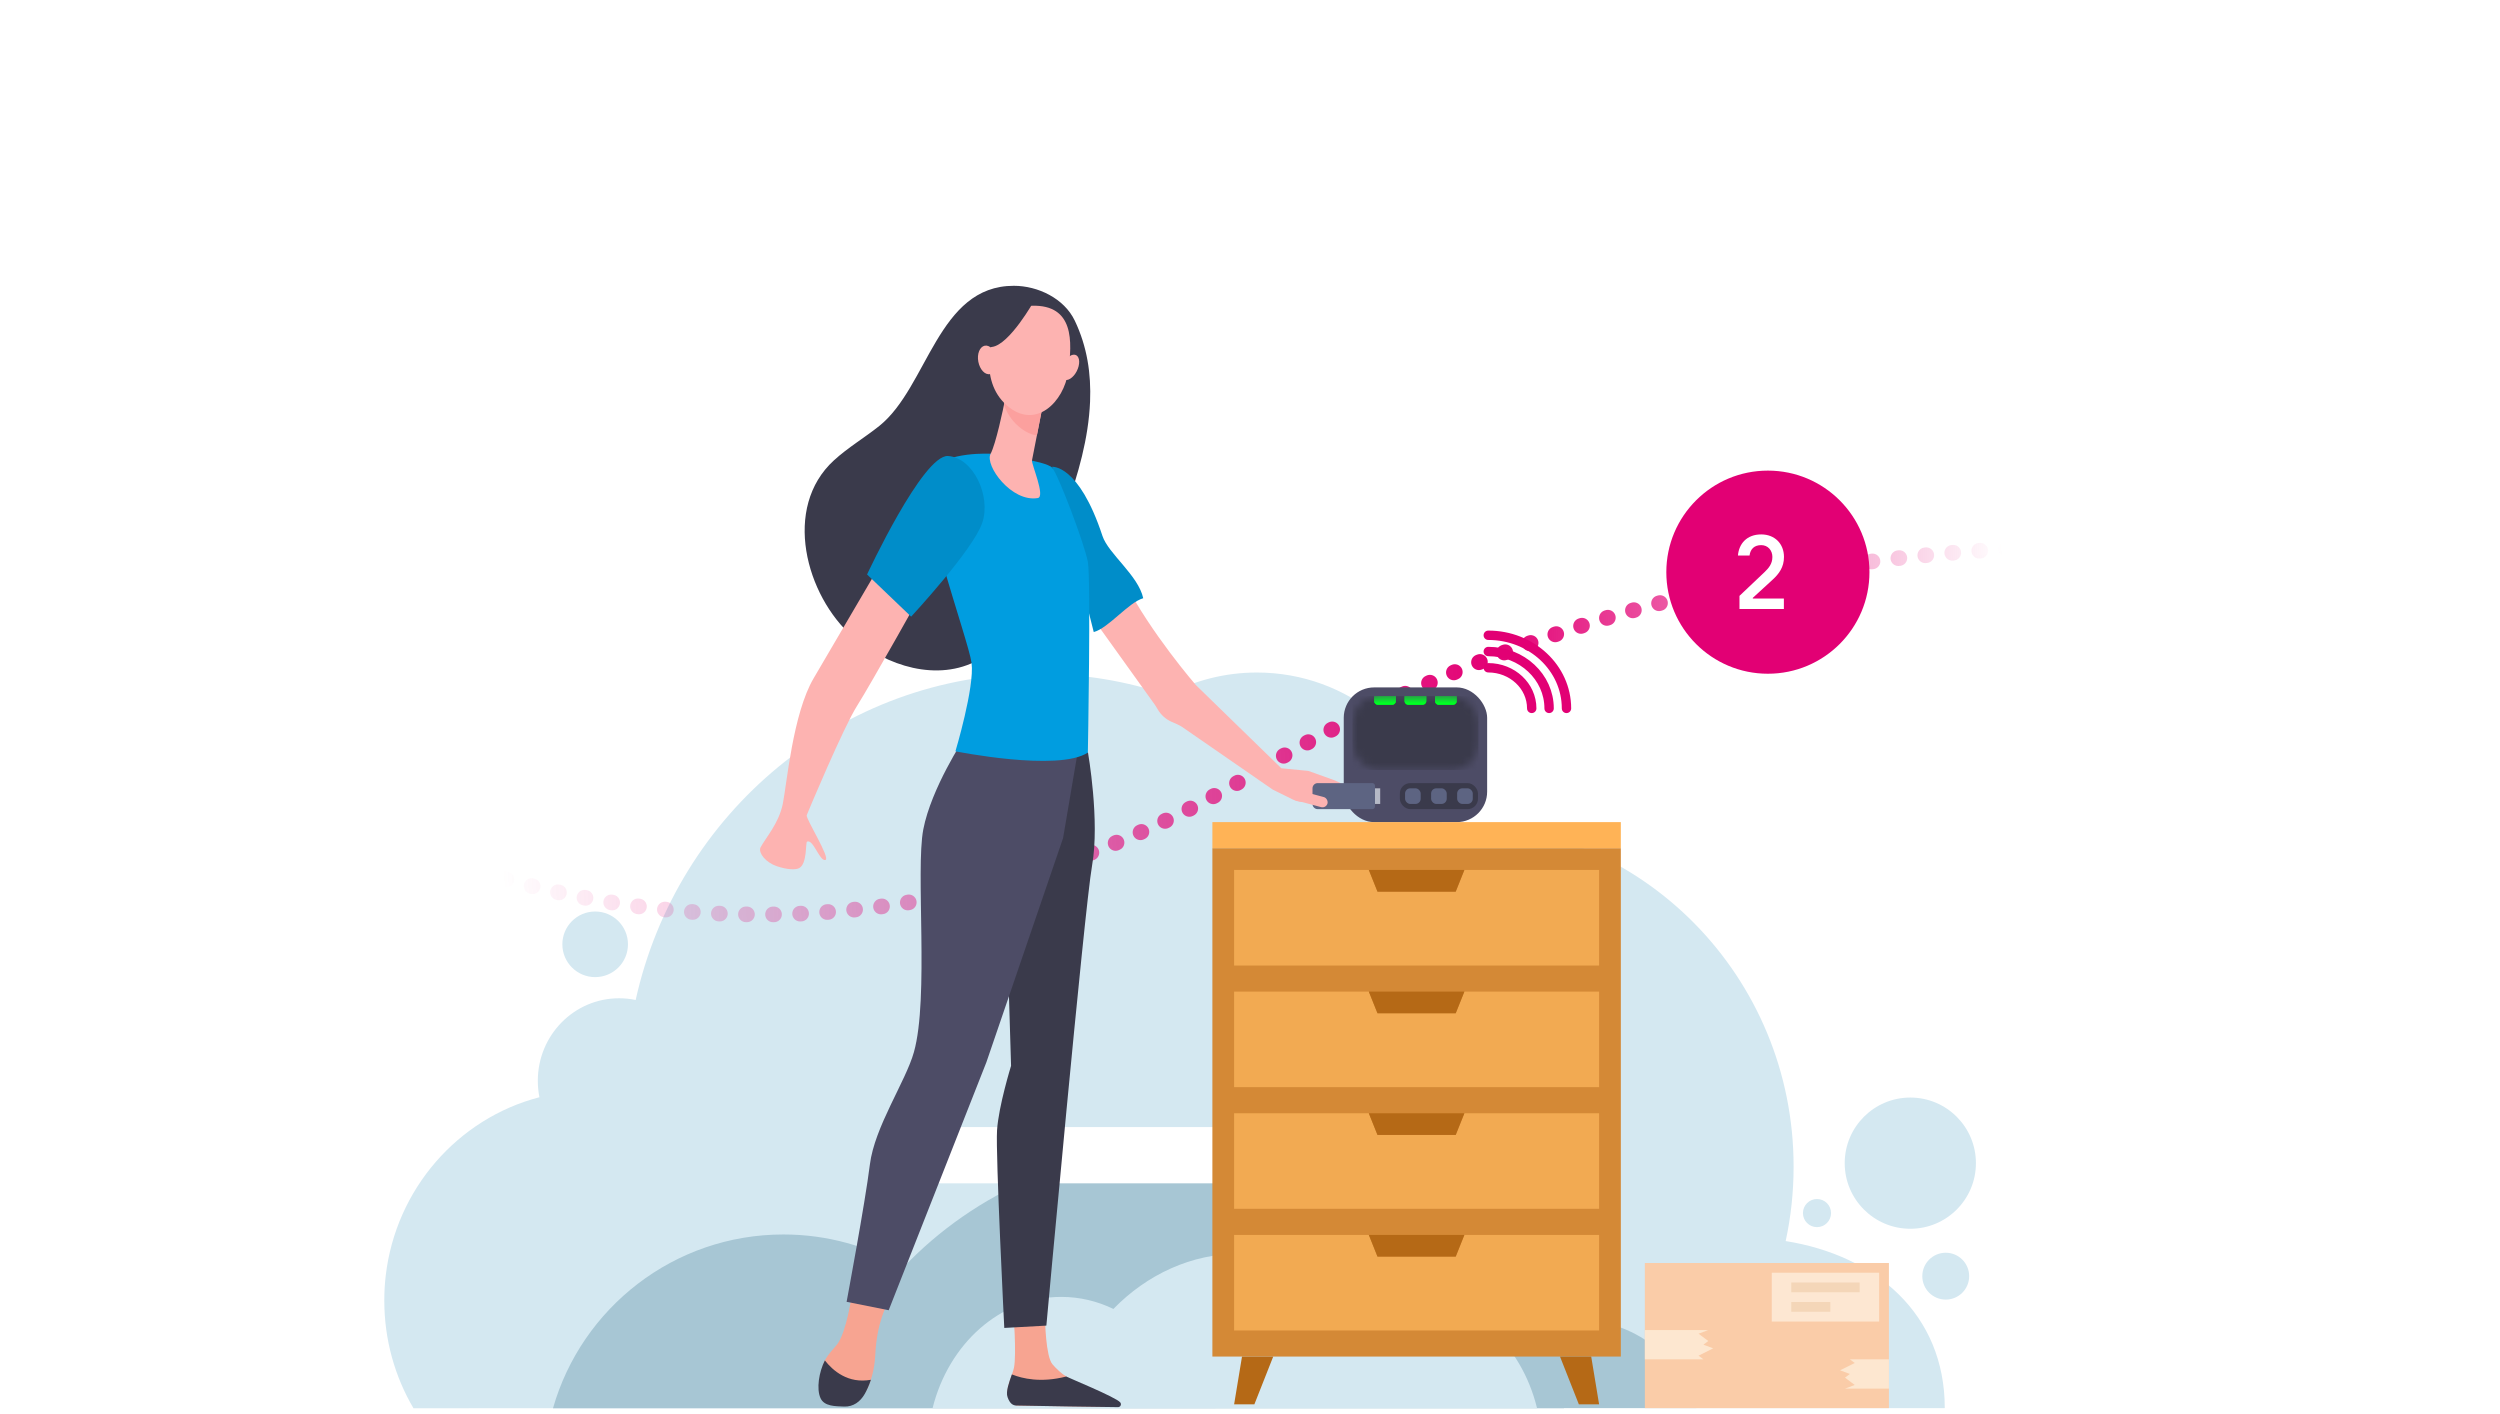<svg width="336" height="190" viewBox="0 0 336 190" fill="none" xmlns="http://www.w3.org/2000/svg">
<g clip-path="url(#clip0_125_1113)">
<path d="M139.444 90.541C145.546 90.541 151.418 91.544 156.907 93.397C160.486 91.477 164.58 90.387 168.928 90.387C181.205 90.387 191.449 99.073 193.824 110.622C194.405 110.6 194.989 110.588 195.575 110.588C220.703 110.588 241.072 131.281 241.06 156.797C241.06 160.231 240.693 163.578 239.994 166.8C252.114 168.727 261.377 176.612 261.377 189.249C261.377 189.249 99.525 189.267 55.57 189.267C53.077 185.029 51.65 180.084 51.65 174.798C51.65 173.665 51.71 172.545 51.842 171.437C53.209 159.793 61.541 150.318 72.498 147.468C72.355 146.749 72.283 146.006 72.283 145.251C72.283 139.125 77.174 134.168 83.192 134.168C83.96 134.168 84.703 134.241 85.434 134.399C90.985 109.297 113.056 90.541 139.444 90.541Z" fill="#D4E8F1"/>
<path d="M265.564 156.329C265.564 161.199 261.617 165.146 256.747 165.146C251.877 165.146 247.929 161.199 247.929 156.329C247.929 151.459 251.877 147.511 256.747 147.511C261.617 147.511 265.564 151.459 265.564 156.329Z" fill="#D4E8F1"/>
<path d="M246.093 163.038C246.093 164.081 245.248 164.927 244.204 164.927C243.161 164.927 242.315 164.081 242.315 163.038C242.315 161.994 243.161 161.148 244.204 161.148C245.248 161.148 246.093 161.994 246.093 163.038Z" fill="#D4E8F1"/>
<circle cx="79.99" cy="126.916" r="4.409" fill="#D4E8F1"/>
<circle cx="261.507" cy="171.517" r="3.149" fill="#D4E8F1"/>
<path d="M121.473 170.271C130.985 160.285 144.827 153.998 160.239 153.998C179.588 153.998 196.462 163.907 205.402 178.605C207.387 177.798 209.566 177.352 211.851 177.352C219.522 177.352 225.993 182.384 227.997 189.244H210.184C210.186 189.252 210.188 189.26 210.191 189.267L74.322 189.267C78.165 175.783 90.577 165.913 105.292 165.913C111.19 165.913 116.718 167.501 121.473 170.271Z" fill="#A7C6D4"/>
<path d="M149.64 175.923C154.142 171.301 160.117 168.483 166.672 168.483C173.083 168.483 178.94 171.179 183.404 175.622C185.337 174.769 187.432 174.303 189.62 174.303C197.671 174.303 204.462 180.62 206.582 189.267H125.336C127.487 180.62 134.419 174.303 142.638 174.303C145.122 174.303 147.488 174.88 149.64 175.923Z" fill="#D4E8F1"/>
<rect x="118.41" y="151.479" width="51.645" height="7.558" rx="3.779" fill="white"/>
<path d="M37.886 105.353C37.886 105.353 98.653 145.85 168.653 103.844C232.817 65.341 299.203 74.45 299.203 74.45" stroke="url(#paint0_linear_125_1113)" stroke-width="2.1" stroke-linecap="round" stroke-dasharray="0.14 3.5"/>
<rect x="192.098" y="171.632" width="25.192" height="7.558" rx="3.779" fill="white"/>
<path d="M146.506 53.974C146.663 50.247 146.113 46.568 144.448 43.092C143.019 40.102 139.484 38.411 136.264 38.411C126.021 38.395 124.718 51.985 118.198 57.23C116.203 58.827 113.973 60.142 112.088 61.864C105.129 68.221 108.27 80.026 114.648 85.631C119.078 89.514 126.053 91.722 131.52 88.684C134.379 87.103 136.547 84.472 138.086 81.592C140.27 77.505 141.683 72.777 143.239 68.409C144.904 63.759 146.302 58.921 146.506 53.974Z" fill="#3A3A4B"/>
<path d="M172.211 103.255L160.712 92.06C160.712 92.06 154.618 85.019 151.192 78.303C149.426 79.36 148.109 81.301 146.339 82.343L155.209 94.714C155.354 94.916 155.476 95.135 155.602 95.349C156.04 96.096 156.702 96.681 157.489 97.025C157.978 97.239 158.483 97.43 158.922 97.733L171.042 106.113L173.799 107.476C175.713 108.422 178.427 106.959 180.307 106.456C180.831 106.315 180.897 105.599 180.408 105.365L179.445 104.904C179.418 104.89 179.389 104.879 179.36 104.871L175.887 103.626C175.851 103.615 175.814 103.608 175.777 103.604L172.211 103.255Z" fill="#FDB3B1"/>
<path d="M148.169 72.026C144.965 62.319 141.399 62.741 141.399 62.741L147 84.95C148.979 84.418 151.671 80.964 153.65 80.4C152.99 77.331 148.955 74.421 148.169 72.026Z" fill="#008DC9"/>
<path d="M114.491 174.029C114.491 174.029 113.768 179.039 112.527 180.667C112.103 181.215 111.349 181.904 110.846 182.875C110.076 184.409 110.501 186.679 111.066 187.932C111.365 188.574 111.05 188.574 111.71 188.777C113.69 189.388 115.81 188.354 116.659 186.444C117.13 185.38 117.538 183.955 117.632 182.17C117.837 177.614 119.25 175.297 119.25 175.297L114.491 174.029Z" fill="#F7A491"/>
<path d="M136.201 176.314C136.201 176.314 136.641 181.966 136.28 183.813C136.091 184.8 135.007 186.819 135.51 187.743C135.997 188.667 136.563 188.902 136.563 188.902L149.381 189.105C150.072 189.121 149.617 188.667 149.051 188.244C148.124 187.571 147.386 187.117 144.448 185.692C144.26 185.598 143.553 185.16 143.302 185.003C142.658 184.612 142.014 184.001 141.464 183.375C140.537 182.342 140.458 177.363 140.458 177.363L136.201 176.314Z" fill="#F7A491"/>
<path d="M146.224 101.132C146.224 101.132 147.842 110.322 146.773 116.334C145.721 122.362 140.631 178.162 140.631 178.162L134.976 178.475C134.976 178.475 133.798 155.162 134.002 151.921C134.206 148.68 135.887 143.248 135.887 143.248L135.321 124.428L142.469 99.722L146.224 101.132Z" fill="#3A3A4B"/>
<path d="M129.603 99.206C129.603 99.206 125.157 105.922 124.089 111.48C123.037 117.038 124.875 134.12 122.832 141.4C121.733 145.345 117.539 151.436 116.91 156.524C116.282 161.613 113.784 174.968 113.784 174.968L119.439 176.095L132.572 142.762L142.877 112.639L145.516 97.123L129.603 99.206Z" fill="#4D4C66"/>
<path d="M133.217 60.988C133.217 60.988 127.326 60.612 124.985 63.164C122.66 65.716 130.153 85.866 130.578 89.107C131.002 92.348 128.41 100.975 128.41 100.975C128.41 100.975 142.249 103.762 146.208 101.147C146.208 101.147 146.632 77.835 146.208 75.517C145.784 73.2 142.249 63.791 141.401 62.851C140.568 61.912 133.217 60.988 133.217 60.988Z" fill="#009DE0"/>
<path d="M135.18 53.097C135.18 53.097 135.148 53.269 135.101 53.567C134.834 54.991 133.829 59.704 133.137 60.988C132.305 62.553 135.965 67.548 139.484 66.937C140.536 66.749 138.604 62.35 138.698 61.88C138.871 60.988 139.123 59.767 139.358 58.514C139.5 57.81 139.641 57.089 139.767 56.416C140.144 54.506 140.442 52.94 140.442 52.94L135.18 53.097Z" fill="#FDB3B1"/>
<path d="M135.085 53.567C135.132 53.269 135.164 53.097 135.164 53.097L140.442 52.972C140.442 52.972 140.128 54.537 139.766 56.447C139.641 57.121 139.499 57.825 139.358 58.53C138.541 58.404 137.693 58.013 136.845 57.262C135.918 56.447 135.305 55.461 134.944 54.428C134.991 54.083 135.054 53.786 135.085 53.567Z" fill="#FCA09E"/>
<path d="M138.713 41.089C138.713 41.089 136.231 40.807 134.676 42.827C133.121 44.846 131.44 51.093 135.305 54.475C139.169 57.873 143.002 54.021 143.567 49.95C144.133 45.88 144.353 40.948 138.713 41.089Z" fill="#FDB3B1"/>
<path d="M144.714 49.888C144.259 50.78 143.473 51.281 142.986 50.999C142.499 50.718 142.468 49.747 142.924 48.855C143.379 47.962 144.165 47.461 144.652 47.743C145.154 48.04 145.17 48.995 144.714 49.888Z" fill="#FDB3B1"/>
<path d="M138.996 40.415C138.996 40.415 135.682 46.349 133.31 46.631C130.938 46.913 130.623 50.059 130.623 50.059C130.623 50.059 131.472 42.795 133.828 41.386C136.169 39.992 138.996 40.415 138.996 40.415Z" fill="#3A3A4B"/>
<path d="M117.051 185.442C113.972 186.005 111.93 184.205 110.862 182.843C110.077 184.377 109.7 186.663 110.281 187.916C110.784 189.027 112.276 188.996 113.438 189.043C114.679 189.09 115.622 188.401 116.235 187.321C116.502 186.835 116.8 186.209 117.051 185.442Z" fill="#3A3A4B"/>
<path d="M143.301 185.003C139.907 185.88 137.41 185.285 135.996 184.721C135.635 185.755 135.148 187.039 135.415 187.774C135.729 188.683 136.169 188.886 136.561 188.902C139.656 188.98 147.903 189.09 150.26 189.121C150.589 189.121 150.778 188.745 150.558 188.479C149.993 187.79 143.568 185.16 143.301 185.003Z" fill="#3A3A4B"/>
<path d="M133.923 48.118C134.111 49.167 133.734 50.138 133.059 50.279C132.383 50.42 131.692 49.668 131.488 48.619C131.284 47.57 131.676 46.599 132.352 46.459C133.027 46.333 133.734 47.069 133.923 48.118Z" fill="#FDB3B1"/>
<path d="M124.543 78.51C124.543 78.51 117.019 91.99 115.196 94.855C113.374 97.72 108.599 109.103 108.426 109.557C108.253 110.011 111.693 115.397 110.924 115.584C110.154 115.772 109.306 112.751 108.473 113.111C108.232 113.217 108.525 116.076 107.408 116.675C106.921 116.936 105.801 116.885 104.425 116.426C102.934 115.929 101.939 114.686 102.188 113.94C102.958 112.516 104.656 110.684 105.206 108.054C105.74 105.423 106.556 95.904 109.353 91.16C112.149 86.416 118.291 75.911 118.291 75.911L124.543 78.51Z" fill="#FDB3B1"/>
<path d="M122.456 82.879C122.456 82.879 130.781 73.907 132.007 70.291C133.248 66.674 130.797 61.508 127.42 61.288C124.042 61.069 116.533 77.211 116.533 77.211L122.456 82.879Z" fill="#008DC9"/>
<rect x="180.6" y="92.388" width="19.272" height="18.104" rx="4.088" fill="#4D4C66"/>
<mask id="mask0_125_1113" style="mask-type:alpha" maskUnits="userSpaceOnUse" x="181" y="93" width="18" height="11">
<rect x="181.767" y="93.556" width="16.936" height="9.928" rx="3.504" fill="#343739"/>
</mask>
<g mask="url(#mask0_125_1113)">
<rect x="181.767" y="93.556" width="16.936" height="9.928" fill="#3A3A4B"/>
<path d="M184.687 93.556H187.607V94.219C187.607 94.498 187.381 94.724 187.102 94.724H185.193C184.914 94.724 184.687 94.498 184.687 94.219V93.556Z" fill="#00C61C"/>
<path d="M188.774 93.556H191.694V94.219C191.694 94.498 191.468 94.724 191.189 94.724H189.28C189.001 94.724 188.774 94.498 188.774 94.219V93.556Z" fill="#00C61C"/>
<path d="M192.864 93.556H195.784V94.219C195.784 94.498 195.557 94.724 195.278 94.724H193.369C193.09 94.724 192.864 94.498 192.864 94.219V93.556Z" fill="#00C61C"/>
<g filter="url(#filter0_f_125_1113)">
<path d="M184.687 93.556H187.607V94.219C187.607 94.498 187.381 94.724 187.102 94.724H185.193C184.914 94.724 184.687 94.498 184.687 94.219V93.556Z" fill="#00C61C"/>
</g>
<g filter="url(#filter1_f_125_1113)">
<path d="M188.774 93.556H191.694V94.219C191.694 94.498 191.468 94.724 191.189 94.724H189.28C189.001 94.724 188.774 94.498 188.774 94.219V93.556Z" fill="#00C61C"/>
</g>
<g filter="url(#filter2_f_125_1113)">
<path d="M192.864 93.556H195.784V94.219C195.784 94.498 195.557 94.724 195.278 94.724H193.369C193.09 94.724 192.864 94.498 192.864 94.219V93.556Z" fill="#00C61C"/>
</g>
<g filter="url(#filter3_f_125_1113)">
<path d="M184.687 93.556H187.607V94.219C187.607 94.498 187.381 94.724 187.102 94.724H185.193C184.914 94.724 184.687 94.498 184.687 94.219V93.556Z" fill="#00FF24"/>
</g>
<g filter="url(#filter4_f_125_1113)">
<path d="M188.774 93.556H191.694V94.219C191.694 94.498 191.468 94.724 191.189 94.724H189.28C189.001 94.724 188.774 94.498 188.774 94.219V93.556Z" fill="#00FF24"/>
</g>
<g filter="url(#filter5_f_125_1113)">
<path d="M192.864 93.556H195.784V94.219C195.784 94.498 195.557 94.724 195.278 94.724H193.369C193.09 94.724 192.864 94.498 192.864 94.219V93.556Z" fill="#00FF24"/>
</g>
</g>
<rect x="188.141" y="105.25" width="10.5" height="3.5" rx="1.4" fill="#3A3A4B"/>
<rect x="188.841" y="105.95" width="2.1" height="2.1" rx="0.7" fill="#5D6482"/>
<rect x="192.341" y="105.95" width="2.1" height="2.1" rx="0.7" fill="#5D6482"/>
<rect x="195.841" y="105.95" width="2.1" height="2.1" rx="0.7" fill="#5D6482"/>
<path d="M200.024 85.381C205.83 85.381 210.536 89.781 210.536 95.209M200.024 89.749C203.25 89.749 205.864 92.193 205.864 95.209M200.024 87.565C204.54 87.565 208.2 90.987 208.2 95.209" stroke="#E20074" stroke-width="1.26" stroke-linecap="round" stroke-linejoin="round"/>
<path d="M217.84 113.996H162.945V182.322H217.84V113.996Z" fill="#D48936"/>
<rect width="54.895" height="3.504" transform="matrix(1 0 0 -1 162.945 113.996)" fill="#FFB356"/>
<path d="M196.816 116.916L195.648 119.836H185.137L183.969 116.916H165.865V129.763H214.92V116.916H196.816Z" fill="#F2AA52"/>
<path d="M183.967 116.916H196.815L195.647 119.836H185.135L183.967 116.916Z" fill="#B56916"/>
<path d="M196.816 133.267L195.648 136.187H185.137L183.969 133.267H165.865V146.115H214.92V133.267H196.816Z" fill="#F2AA52"/>
<path d="M183.967 133.267H196.815L195.647 136.187H185.135L183.967 133.267Z" fill="#B56916"/>
<path d="M196.816 149.619L195.648 152.539H185.137L183.969 149.619H165.865V162.467H214.92V149.619H196.816Z" fill="#F2AA52"/>
<path d="M183.967 149.619H196.815L195.647 152.539H185.135L183.967 149.619Z" fill="#B56916"/>
<path d="M196.816 165.971L195.648 168.891H185.137L183.969 165.971H165.865V178.818H214.92V165.971H196.816Z" fill="#F2AA52"/>
<path d="M183.967 165.971H196.815L195.647 168.891H185.135L183.967 165.971Z" fill="#B56916"/>
<path d="M165.865 188.746H168.586L171.121 182.323H166.926L165.865 188.746Z" fill="#B56916"/>
<path d="M214.92 188.746H212.199L209.664 182.323H213.859L214.92 188.746Z" fill="#B56916"/>
<rect x="221.068" y="169.743" width="32.803" height="19.682" fill="#FACCA8"/>
<path d="M229.596 178.757H221.068V182.693H228.94L228.284 182.201L230.252 181.217L228.94 180.725L229.596 180.233L228.284 179.249L229.596 178.757Z" fill="#FDE7D0"/>
<path d="M247.966 186.63L253.871 186.63L253.871 182.694L248.622 182.694L249.278 183.186L247.31 184.17L248.622 184.662L247.966 185.154L249.278 186.138L247.966 186.63Z" fill="#FDE7D0"/>
<rect x="238.125" y="171.055" width="14.433" height="6.561" fill="#FDE7D2"/>
<rect x="240.749" y="172.367" width="9.185" height="1.312" fill="#F4D6B8"/>
<rect x="240.749" y="174.991" width="5.248" height="1.312" fill="#F4D6B8"/>
<circle cx="237.604" cy="76.9" r="13.65" fill="#E20074"/>
<path d="M233.785 81.85V80.086L237.18 76.867C237.709 76.352 238.209 75.779 238.209 74.853C238.209 73.971 237.607 73.265 236.71 73.265C235.798 73.265 235.255 73.765 235.137 74.662H233.579C233.711 73.074 234.769 71.825 236.71 71.825C238.518 71.825 239.767 73.074 239.767 74.853C239.767 76.22 239.106 77.117 238.239 77.91L235.578 80.35V80.439H239.753V81.85H233.785Z" fill="white"/>
<path d="M176.4 105.95C176.4 105.563 176.713 105.25 177.1 105.25H184.45C184.643 105.25 184.8 105.407 184.8 105.6V108.4C184.8 108.593 184.643 108.75 184.45 108.75H177.1C176.713 108.75 176.4 108.437 176.4 108.05V105.95Z" fill="#5D6482"/>
<rect x="173.865" y="106.04" width="4.9" height="1.4" rx="0.7" transform="rotate(15 173.865 106.04)" fill="#FDB3B1"/>
<path d="M184.8 105.95H185.5V108.05H184.8V105.95Z" fill="#B5B9C6"/>
</g>
<defs>
<filter id="filter0_f_125_1113" x="182.351" y="91.22" width="7.592" height="5.84" filterUnits="userSpaceOnUse" color-interpolation-filters="sRGB">
<feFlood flood-opacity="0" result="BackgroundImageFix"/>
<feBlend mode="normal" in="SourceGraphic" in2="BackgroundImageFix" result="shape"/>
<feGaussianBlur stdDeviation="1.168" result="effect1_foregroundBlur_125_1113"/>
</filter>
<filter id="filter1_f_125_1113" x="186.438" y="91.22" width="7.592" height="5.84" filterUnits="userSpaceOnUse" color-interpolation-filters="sRGB">
<feFlood flood-opacity="0" result="BackgroundImageFix"/>
<feBlend mode="normal" in="SourceGraphic" in2="BackgroundImageFix" result="shape"/>
<feGaussianBlur stdDeviation="1.168" result="effect1_foregroundBlur_125_1113"/>
</filter>
<filter id="filter2_f_125_1113" x="190.528" y="91.22" width="7.592" height="5.84" filterUnits="userSpaceOnUse" color-interpolation-filters="sRGB">
<feFlood flood-opacity="0" result="BackgroundImageFix"/>
<feBlend mode="normal" in="SourceGraphic" in2="BackgroundImageFix" result="shape"/>
<feGaussianBlur stdDeviation="1.168" result="effect1_foregroundBlur_125_1113"/>
</filter>
<filter id="filter3_f_125_1113" x="180.016" y="88.885" width="12.264" height="10.512" filterUnits="userSpaceOnUse" color-interpolation-filters="sRGB">
<feFlood flood-opacity="0" result="BackgroundImageFix"/>
<feBlend mode="normal" in="SourceGraphic" in2="BackgroundImageFix" result="shape"/>
<feGaussianBlur stdDeviation="2.336" result="effect1_foregroundBlur_125_1113"/>
</filter>
<filter id="filter4_f_125_1113" x="184.102" y="88.885" width="12.264" height="10.512" filterUnits="userSpaceOnUse" color-interpolation-filters="sRGB">
<feFlood flood-opacity="0" result="BackgroundImageFix"/>
<feBlend mode="normal" in="SourceGraphic" in2="BackgroundImageFix" result="shape"/>
<feGaussianBlur stdDeviation="2.336" result="effect1_foregroundBlur_125_1113"/>
</filter>
<filter id="filter5_f_125_1113" x="188.192" y="88.885" width="12.264" height="10.512" filterUnits="userSpaceOnUse" color-interpolation-filters="sRGB">
<feFlood flood-opacity="0" result="BackgroundImageFix"/>
<feBlend mode="normal" in="SourceGraphic" in2="BackgroundImageFix" result="shape"/>
<feGaussianBlur stdDeviation="2.336" result="effect1_foregroundBlur_125_1113"/>
</filter>
<linearGradient id="paint0_linear_125_1113" x1="42.108" y1="109.703" x2="270.394" y2="97.243" gradientUnits="userSpaceOnUse">
<stop offset="0.109" stop-color="#E20074" stop-opacity="0"/>
<stop offset="0.698" stop-color="#E20074"/>
<stop offset="1" stop-color="#E20074" stop-opacity="0"/>
</linearGradient>
<clipPath id="clip0_125_1113">
<rect width="336" height="189" fill="white" transform="translate(0 0.25)"/>
</clipPath>
</defs>
</svg>
